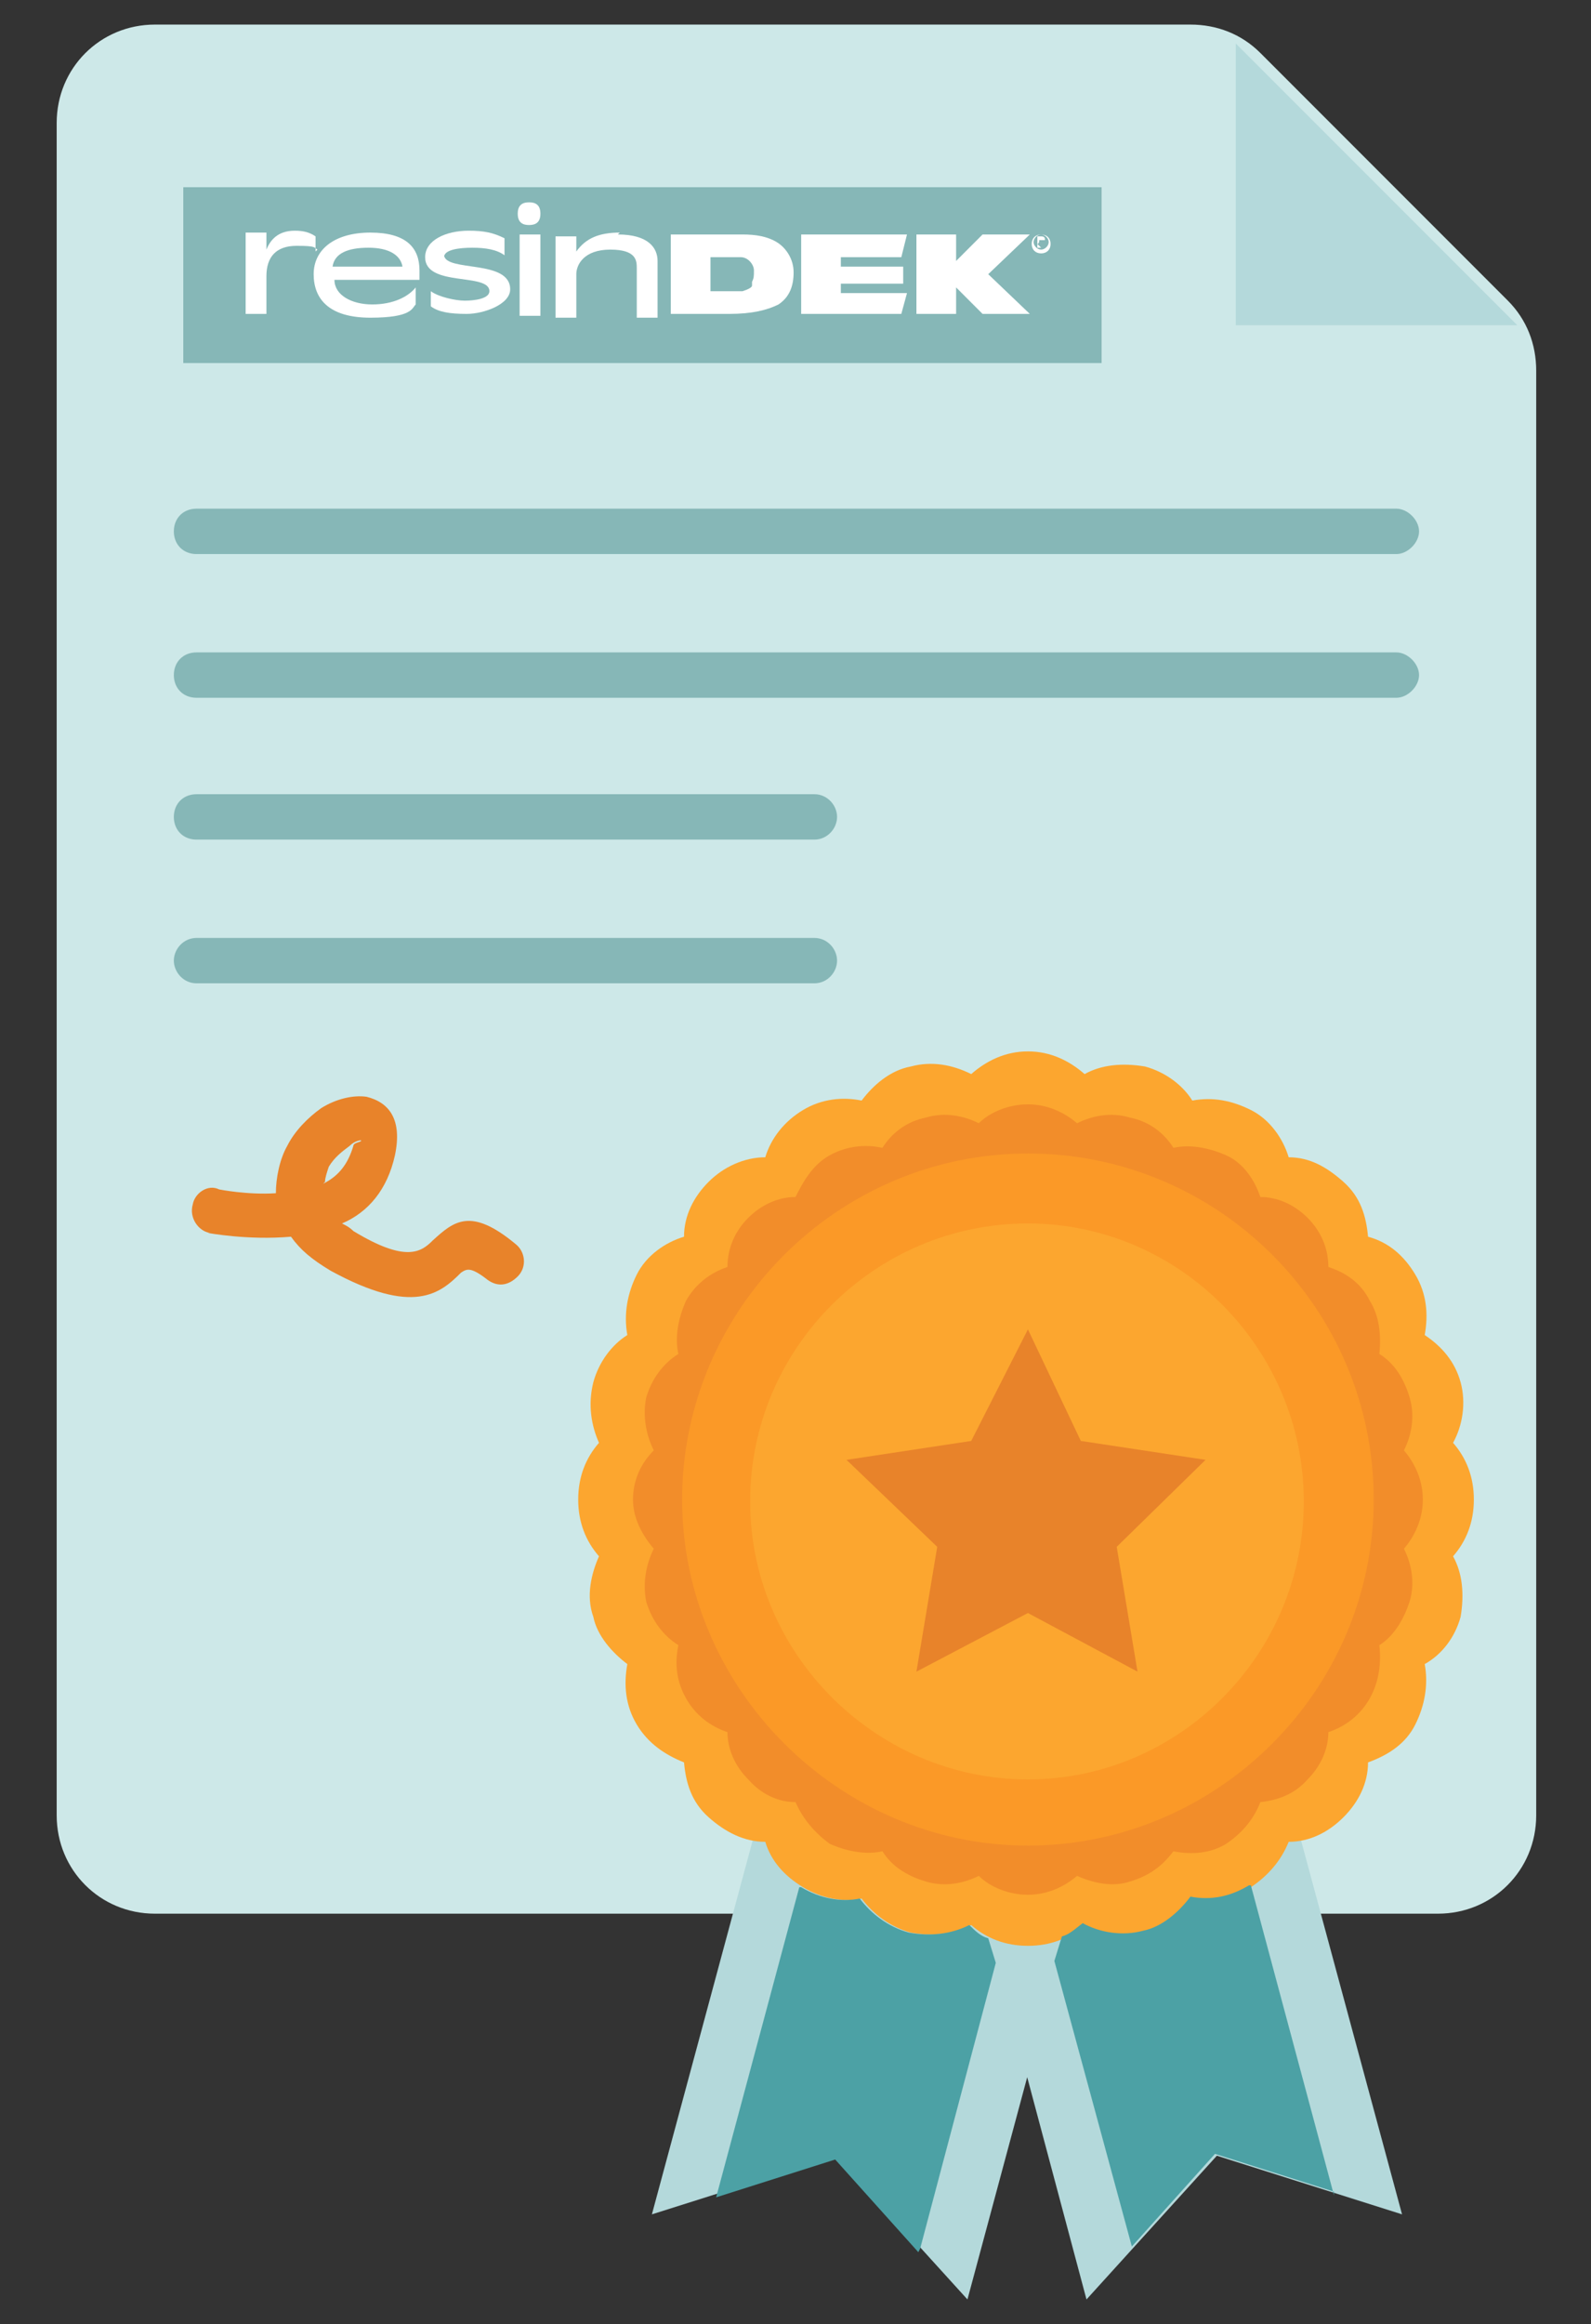 <svg xmlns="http://www.w3.org/2000/svg" viewBox="0 0 84.2 122.9"><rect x="0" y="0" width="84.2" height="122.9" fill="#333333" stroke="none"/><defs><style>      .cls-1, .cls-2, .cls-3, .cls-4, .cls-5, .cls-6, .cls-7, .cls-8, .cls-9, .cls-10 {        stroke-width: 0px;      }      .cls-1, .cls-2, .cls-4, .cls-5, .cls-6, .cls-8, .cls-9 {        fill-rule: evenodd;      }      .cls-1, .cls-7 {        fill: #e8832a;      }      .cls-2 {        fill: #b4d9db;      }      .cls-3 {        fill: #86b7b7;      }      .cls-4 {        fill: #f28d2a;      }      .cls-5 {        fill: #cde8e8;      }      .cls-6 {        fill: #fb9927;      }      .cls-8 {        fill: #4ca1a5;      }      .cls-9 {        fill: #fca62f;      }      .cls-10 {        fill: #fff;      }    </style></defs><g id="Layer_1" data-name="Layer 1"><g><g id="Layer_1-2" data-name="Layer_1"><g id="_645273696" data-name=" 645273696"><path class="cls-5" d="M38.8,101.2H8.2c-2.9,0-5.2-2.3-5.2-5.2V6.5c0-2.9,2.3-5.2,5.2-5.2h54.8c1.4,0,2.7.5,3.7,1.5l13.1,13.1c1,1,1.5,2.3,1.5,3.7v76.4c0,2.9-2.3,5.2-5.2,5.2h-37.3Z"></path><polygon class="cls-2" points="65.4 2.3 65.4 17.2 80.3 17.2 65.4 2.3"></polygon><g><rect class="cls-3" x="9.7" y="9.9" width="48.6" height="9.3"></rect><g><path class="cls-3" d="M10.4,29.3c-.7,0-1.2-.5-1.2-1.2s.5-1.2,1.2-1.2h63.5c.6,0,1.2.6,1.2,1.2s-.6,1.2-1.2,1.2H10.4Z"></path><path class="cls-3" d="M10.4,36.9c-.7,0-1.2-.5-1.2-1.2s.5-1.2,1.2-1.2h63.5c.6,0,1.2.6,1.2,1.2s-.6,1.2-1.2,1.2H10.4Z"></path><path class="cls-3" d="M10.4,44.4c-.7,0-1.2-.5-1.2-1.2s.5-1.2,1.2-1.2h32.7c.7,0,1.2.6,1.2,1.2s-.5,1.2-1.2,1.2H10.4Z"></path><path class="cls-3" d="M10.4,52c-.7,0-1.2-.6-1.2-1.2s.5-1.2,1.2-1.2h32.7c.7,0,1.2.6,1.2,1.2s-.5,1.2-1.2,1.2H10.4Z"></path></g><path class="cls-7" d="M11.1,65.2c-.6-.1-1.1-.8-.9-1.5.1-.6.8-1.1,1.4-.8,0,0,1.5.3,3,.2,0-.8.2-1.8.6-2.5q0,0,0,0c.4-.8,1.1-1.5,1.8-2,.8-.5,1.7-.7,2.4-.6,1.2.3,1.9,1.2,1.5,3.1-.4,1.8-1.4,3-2.8,3.6.2.1.4.2.6.4,2.8,1.7,3.6,1.1,4.2.5,1.1-1,2-1.8,4.4.2.5.4.6,1.2.1,1.7s-1.1.6-1.7.1c-.8-.6-1-.5-1.3-.3-1.1,1.1-2.5,2.3-6.9-.1-1-.6-1.6-1.1-2.1-1.8-2.3.2-4.4-.2-4.4-.2ZM17.1,62.6c.8-.4,1.3-1,1.6-2,0-.2.5-.2.4-.3,0,0-.3,0-.6.3-.4.3-.8.6-1.1,1.1h0c-.1.3-.2.6-.2.8Z"></path></g><g><polygon class="cls-2" points="67.2 91.2 50.8 96.5 57.5 121.6 64.4 114 74.2 117.1 67.2 91.2"></polygon><polygon class="cls-2" points="42.7 86.7 57.2 99.3 51.2 121.6 44.3 114 34.5 117.1 42.7 86.7"></polygon><path class="cls-9" d="M51.4,56.8c.8-.7,1.8-1.2,3-1.2s2.2.5,3,1.2c.9-.5,2-.6,3.2-.4,1.1.3,2,1,2.5,1.8,1.1-.2,2.1,0,3.1.5s1.7,1.5,2,2.5c1.1,0,2,.5,2.9,1.3s1.2,1.8,1.3,2.9c1.1.3,1.9,1,2.5,2s.7,2.1.5,3.2c.9.6,1.6,1.4,1.9,2.5s.1,2.3-.4,3.2c.7.8,1.1,1.8,1.1,3s-.4,2.2-1.1,3c.5.9.6,2,.4,3.2-.3,1.1-1,2-1.9,2.5.2,1.1,0,2.2-.5,3.2s-1.4,1.6-2.5,2c0,1.1-.5,2.1-1.3,2.9s-1.8,1.3-2.9,1.3c-.4,1-1.1,1.8-2,2.4-1,.6-2,.8-3.1.6-.6.8-1.5,1.6-2.5,1.8-1.1.3-2.3.1-3.2-.4-.8.7-1.8,1.1-3,1.1s-2.2-.4-3-1.1c-1,.5-2.1.6-3.2.4-1.1-.3-2-1-2.6-1.8-1,.2-2.1,0-3.1-.6-1-.6-1.7-1.4-2-2.4-1.1,0-2.1-.5-3-1.3s-1.2-1.8-1.3-2.9c-1-.4-1.9-1-2.5-2s-.7-2.1-.5-3.2c-.8-.6-1.6-1.5-1.8-2.5-.4-1.1-.1-2.3.3-3.2-.7-.8-1.1-1.8-1.1-3s.4-2.2,1.1-3c-.4-.9-.6-2-.3-3.2.3-1.1,1-2,1.8-2.5-.2-1.1,0-2.2.5-3.2s1.5-1.7,2.5-2c0-1.1.5-2.1,1.3-2.9s1.9-1.3,3-1.3c.3-1,1-1.9,2-2.5s2.1-.7,3.1-.5c.6-.8,1.5-1.6,2.6-1.8,1.1-.3,2.2-.1,3.2.4Z"></path><path class="cls-4" d="M57,59.4c.8-.4,1.8-.6,2.8-.3,1,.2,1.8.8,2.3,1.6.9-.2,1.9,0,2.8.4s1.5,1.3,1.8,2.2c.9,0,1.8.4,2.5,1.1s1.1,1.6,1.1,2.6c.9.3,1.7.8,2.2,1.8.5.8.6,1.8.5,2.8.8.5,1.3,1.3,1.6,2.3s.1,2-.3,2.8c.6.7,1,1.6,1,2.6s-.4,1.9-1,2.6c.4.8.6,1.8.3,2.8-.3.9-.8,1.8-1.6,2.3.1.9,0,1.9-.5,2.8s-1.3,1.5-2.2,1.8c0,.9-.4,1.8-1.1,2.5-.7.8-1.6,1.1-2.5,1.2-.3.8-.9,1.6-1.8,2.2-.8.5-1.8.6-2.8.4-.6.8-1.3,1.3-2.3,1.6-.9.3-1.9.1-2.8-.3-.7.6-1.6,1-2.6,1s-2-.4-2.6-1c-.8.4-1.8.6-2.8.3s-1.8-.8-2.3-1.6c-.9.2-1.9,0-2.8-.4-.8-.6-1.4-1.3-1.8-2.2-.9,0-1.8-.4-2.5-1.2-.7-.7-1.1-1.6-1.1-2.5-.9-.3-1.7-.9-2.2-1.8s-.6-1.8-.4-2.8c-.8-.5-1.4-1.3-1.7-2.3-.2-1,0-2,.4-2.8-.6-.7-1.1-1.6-1.1-2.6s.4-1.9,1.1-2.6c-.4-.8-.6-1.8-.4-2.8.3-1,.9-1.8,1.7-2.3-.2-.9,0-1.9.4-2.8.5-.9,1.3-1.5,2.2-1.8,0-1,.4-1.9,1.1-2.6s1.6-1.1,2.5-1.1c.4-.8.9-1.7,1.8-2.2.9-.5,1.9-.6,2.8-.4.5-.8,1.3-1.4,2.3-1.6,1-.3,2-.1,2.8.3.6-.6,1.6-1,2.6-1s1.9.4,2.6,1Z"></path><path class="cls-6" d="M54.4,61c10.1,0,18.3,8.2,18.3,18.3s-8.3,18.3-18.3,18.3-18.3-8.3-18.3-18.3,8.2-18.3,18.3-18.3Z"></path><path class="cls-9" d="M54.4,64.7c8,0,14.6,6.6,14.6,14.7s-6.6,14.7-14.6,14.7-14.7-6.6-14.7-14.7,6.6-14.7,14.7-14.7Z"></path><polygon class="cls-1" points="54.4 70.3 57.2 76.2 63.8 77.2 59.1 81.8 60.2 88.4 54.4 85.3 48.5 88.4 49.6 81.8 44.8 77.2 51.4 76.2 54.4 70.3"></polygon><path class="cls-8" d="M48.7,118.9l4-15.1-.4-1.3c-.4-.1-.7-.4-1-.7-1,.5-2.1.6-3.2.4-1.1-.3-2-1-2.6-1.8-1,.2-2.1,0-3.1-.6q0,0-.1,0l-4.4,16.4,6.3-2,4.4,4.9Z"></path><path class="cls-8" d="M70.6,116.1l-4.4-16.4c0,0,0,0-.1,0-1,.6-2,.8-3.1.6-.6.8-1.5,1.6-2.5,1.8-1.1.3-2.3.1-3.2-.4-.4.3-.7.6-1.1.7l-.4,1.3,4.1,15.1,4.4-4.9,6.3,2Z"></path></g></g></g><g><path class="cls-10" d="M19.6,12.3c-1.9,0-3,.9-3,2.2s0,0,0,0c0,0,0,0,0,0,0,1.3.8,2.3,3,2.3s2.2-.5,2.4-.7h0v-.9h0s0,0,0,0c-.4.5-1.2.9-2.3.9s-2-.5-2-1.3h4.5v-.5h0c0-1.2-.7-2-2.6-2ZM17.6,14.1c.1-.7.8-1,1.9-1s1.7.4,1.8,1h-3.6Z"></path><path class="cls-10" d="M23.5,13.6c0-.4.8-.5,1.5-.5s1.3.1,1.7.4h0v-.9h0c-.6-.3-1.1-.4-1.9-.4-1.2,0-2.3.5-2.3,1.4s0,0,0,0c0,0,0,0,0,0,0,1.6,3.4.8,3.4,1.8,0,.4-.8.5-1.3.5s-1.4-.2-1.8-.5h0v.8h0c.4.3,1,.4,1.9.4s2.3-.5,2.3-1.3,0,0,0,0c0,0,0,0,0,0,0-1.6-3.4-.9-3.5-1.8Z"></path><path class="cls-10" d="M28,10.7c-.3,0-.6.1-.6.6s.3.6.6.6.6-.1.6-.6-.3-.6-.6-.6Z"></path><path class="cls-10" d="M27.5,12.4h0v4.3h0s1.1,0,1.1,0h0v-4.3h0c-.1,0-.4,0-.5,0s-.4,0-.5,0Z"></path><path class="cls-10" d="M32.8,12.3c-1.1,0-1.8.3-2.3,1h0v-.8h0s-1.1,0-1.1,0h0v4.3h0s1.1,0,1.1,0h0v-2.3c0-.5.4-1.3,1.8-1.3s1.4.6,1.4,1v2.6h0s1.1,0,1.1,0h0v-3h0c0-.7-.5-1.4-2.1-1.4Z"></path><path class="cls-10" d="M16.7,13.3v-.8h0c-.3-.2-.6-.3-1.1-.3-.9,0-1.3.5-1.5,1h0v-.9h0s-1.1,0-1.1,0h0v4.3h0s1.1,0,1.1,0h0v-2c0-1,.5-1.6,1.6-1.6s.9.1,1.1.2h0Z"></path><polygon class="cls-10" points="47.7 13.6 48 12.4 42.4 12.4 42.4 12.6 42.4 16.6 47.7 16.6 48 15.5 44.5 15.5 44.5 15 47.8 15 47.8 14.1 44.5 14.1 44.5 13.6 47.7 13.6"></polygon><polygon class="cls-10" points="52 12.4 50.6 13.8 50.6 12.4 48.5 12.4 48.5 12.6 48.5 16.6 50.6 16.6 50.6 15.2 52 16.6 54.5 16.6 52.3 14.5 54.5 12.4 52 12.4"></polygon><path class="cls-10" d="M41.1,12.8c-.5-.3-1.1-.4-1.8-.4h-3.8v4.2h3.1c1.2,0,2-.2,2.6-.5.6-.4.8-1,.8-1.7,0-.7-.4-1.3-.9-1.6ZM39.8,15.1c0,.1-.2.2-.5.3-.2,0-.5,0-.9,0h-.8v-1.8h.6c.4,0,.7,0,1,0,.4,0,.7.4.7.7,0,.3,0,.4-.1.6Z"></path><path class="cls-10" d="M55.1,12.4c-.3,0-.5.2-.5.5s.2.5.5.5.5-.2.5-.5-.2-.5-.5-.5ZM55.1,13.2c-.2,0-.4-.2-.4-.4s.2-.4.4-.4.4.2.4.4-.2.4-.4.4Z"></path><path class="cls-10" d="M55.3,12.7c0-.1,0-.2-.2-.2h-.2v.6h0v-.2h0v.2h.2l-.2-.2c0,0,.1,0,.1-.2ZM55,12.8v-.2h.1c0,0,.1,0,.1,0s0,0-.1,0h-.1Z"></path></g></g></g></svg>